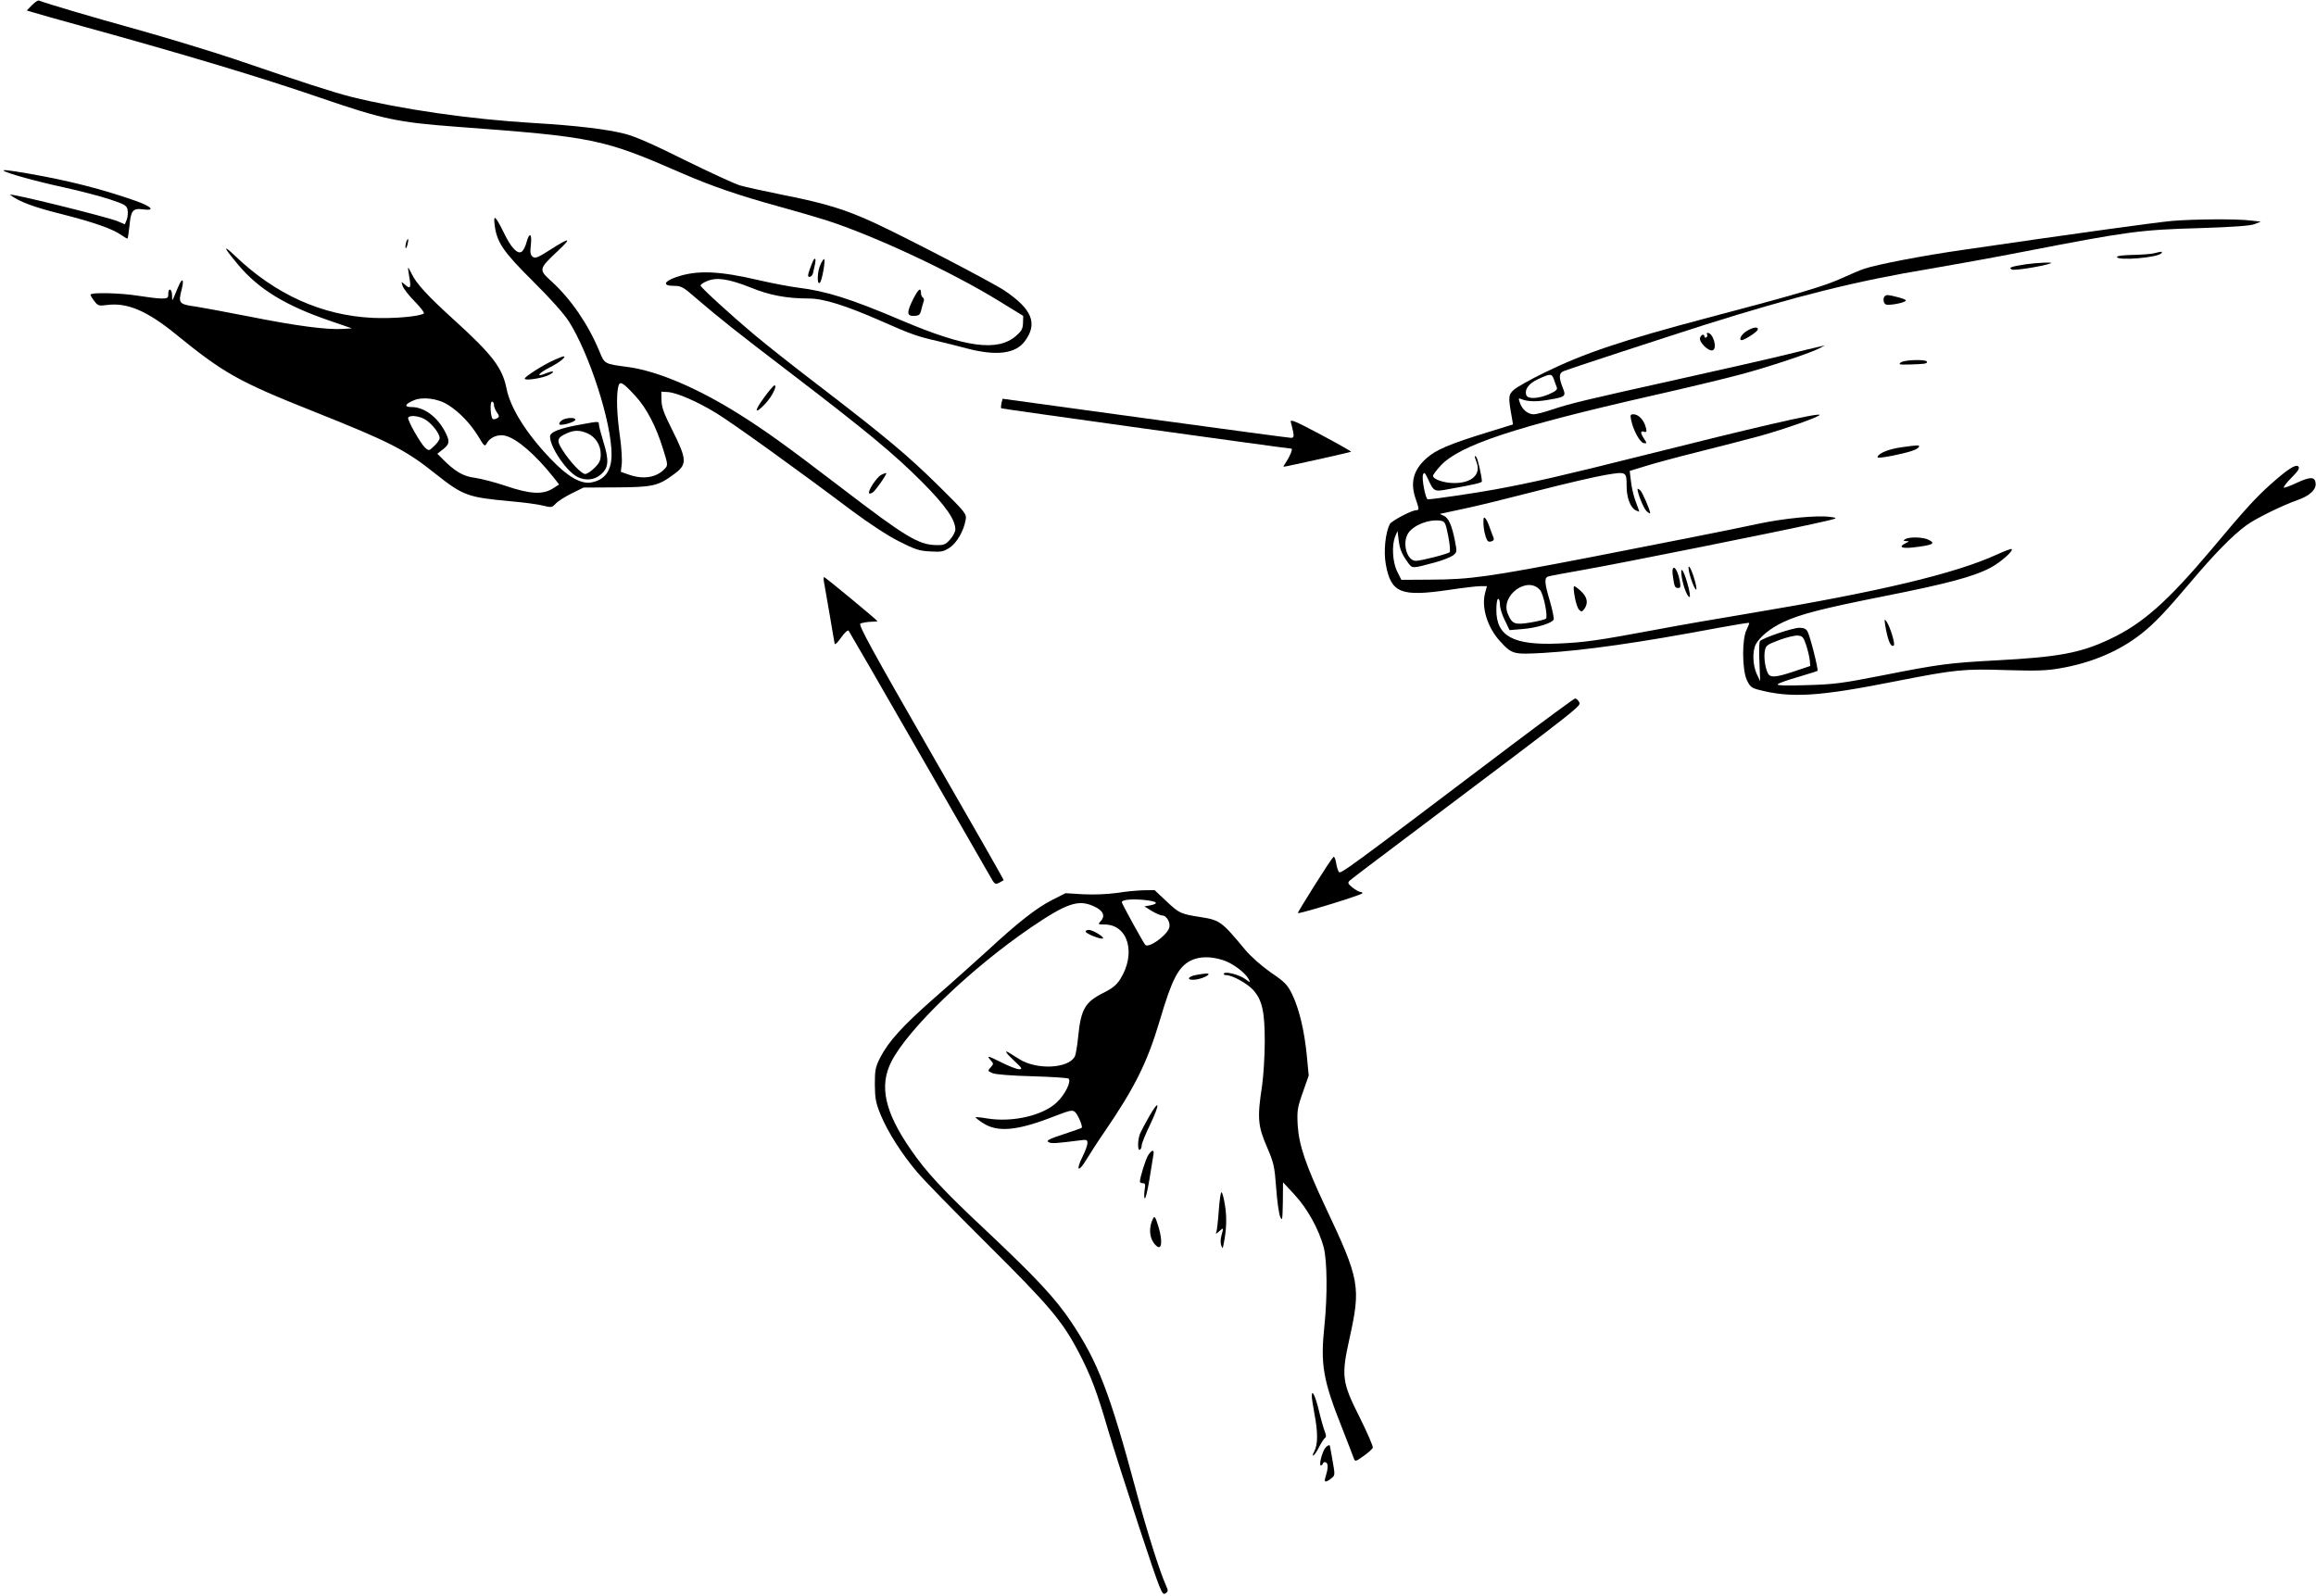  <svg version="1.0" xmlns="http://www.w3.org/2000/svg"
 width="1280pt" height="882pt" viewBox="0 0 1280 882"
 preserveAspectRatio="xMidYMid meet"><g transform="translate(0,882) scale(0.1,-0.1)"
fill="#000000" stroke="none">
<path d="M176 8791 l-28 -29 34 -10 c18 -6 141 -41 273 -77 584 -161 997 -286
1317 -396 341 -117 423 -135 743 -159 770 -57 815 -66 1255 -258 161 -70 315
-123 530 -182 102 -28 221 -63 265 -77 265 -85 691 -284 955 -446 l135 -83 -1
-39 c-1 -32 -8 -45 -39 -72 -102 -88 -279 -64 -630 85 -284 121 -419 163 -574
182 -47 6 -142 24 -211 40 -227 53 -345 58 -461 19 -71 -24 -79 -49 -15 -49
41 0 52 -6 123 -68 133 -114 217 -181 538 -426 410 -314 554 -433 711 -590
130 -131 184 -208 184 -263 0 -12 -13 -37 -29 -55 -25 -28 -34 -32 -77 -31
-97 2 -169 45 -519 313 -310 237 -421 317 -572 412 -230 144 -447 236 -609
259 -136 18 -132 16 -162 89 -62 149 -157 287 -263 384 -73 66 -73 68 34 169
81 76 68 77 -46 4 -66 -42 -80 -47 -93 -36 -13 10 -15 25 -10 66 7 63 -8 72
-24 14 -5 -21 -17 -44 -25 -51 -23 -19 -60 19 -101 105 -47 94 -58 103 -50 40
12 -95 48 -147 211 -309 93 -92 170 -178 198 -221 114 -179 237 -559 237 -737
0 -91 -38 -142 -114 -155 -57 -9 -130 33 -222 130 -134 139 -223 282 -244 387
-23 117 -78 189 -293 384 -144 131 -206 198 -232 253 -9 18 -17 33 -19 33 -2
0 1 -23 6 -51 11 -60 6 -69 -23 -43 -22 19 -22 19 -14 -6 4 -14 34 -53 67 -86
33 -34 56 -64 50 -67 -27 -17 -169 -29 -282 -24 -279 13 -536 128 -759 341
-74 71 -67 50 16 -48 112 -134 261 -225 503 -308 l125 -43 -50 -3 c-86 -6
-261 17 -515 68 -135 26 -267 51 -295 55 -96 13 -101 18 -81 95 7 27 9 50 4
50 -8 0 -15 -15 -46 -90 -10 -25 -11 -24 -11 8 -1 37 -21 44 -21 7 0 -22 -4
-25 -37 -25 -21 0 -78 7 -128 15 -98 16 -265 20 -265 6 0 -4 10 -21 22 -36 19
-25 25 -27 68 -21 112 15 221 -31 380 -160 266 -217 350 -264 760 -427 424
-169 511 -213 677 -346 153 -121 177 -130 418 -152 71 -6 151 -17 177 -24 45
-11 49 -11 70 12 12 13 52 38 88 56 l65 32 180 1 c201 1 232 8 316 70 79 57
78 80 -8 252 -44 87 -57 123 -57 160 l-1 47 35 -2 c50 -3 161 -51 268 -116 90
-55 434 -302 752 -541 93 -69 196 -137 258 -168 89 -45 112 -53 173 -56 61 -4
74 -1 108 21 40 27 78 94 88 154 6 32 0 40 -148 186 -170 168 -294 272 -659
552 -135 103 -297 231 -360 284 -124 104 -293 258 -298 272 -2 5 13 16 35 25
54 23 119 13 241 -35 104 -43 201 -61 323 -61 80 0 202 -38 398 -124 169 -75
202 -86 316 -112 33 -8 103 -25 155 -39 166 -44 272 -31 324 39 73 98 40 178
-114 281 -71 47 -552 297 -721 375 -157 72 -271 107 -489 150 -107 22 -220 46
-250 55 -30 9 -167 72 -305 140 -172 86 -275 131 -330 145 -101 26 -269 46
-505 60 -353 21 -732 76 -1010 145 -98 25 -260 77 -649 210 -123 41 -362 114
-530 161 -252 70 -493 141 -546 161 -6 2 -23 -10 -39 -26z m3335 -2159 c62
-67 115 -168 154 -295 26 -83 27 -89 10 -107 -44 -49 -118 -62 -198 -34 l-46
16 5 41 c3 23 -1 94 -10 157 -17 120 -20 216 -10 268 8 40 22 33 95 -46z
m-1033 -51 c63 -40 123 -104 166 -174 32 -54 35 -57 46 -38 18 35 65 53 105
42 65 -18 165 -105 264 -229 l31 -40 -36 -23 c-55 -34 -126 -30 -258 15 -59
20 -137 40 -171 45 -64 7 -113 36 -184 109 l-24 24 32 25 c37 29 38 45 10 98
-43 82 -116 135 -184 135 -42 0 -39 15 9 36 50 23 137 12 194 -25z m252 1 c0
-10 7 -28 16 -41 14 -19 14 -25 3 -32 -8 -5 -18 -7 -24 -6 -14 5 -19 97 -6 97
6 0 11 -8 11 -18z m-375 -84 c36 -24 75 -76 75 -99 0 -9 -13 -28 -30 -44 -29
-28 -30 -28 -51 -9 -26 24 -100 155 -93 166 10 16 68 8 99 -14z"/>
<path d="M21 7876 c12 -12 184 -60 329 -91 91 -20 206 -50 257 -67 81 -27 93
-33 98 -57 3 -15 1 -40 -4 -54 l-11 -27 -37 16 c-58 25 -618 163 -597 147 50
-38 130 -68 287 -107 180 -46 282 -82 330 -117 16 -11 30 -19 32 -17 2 2 7 35
11 73 7 81 19 95 73 88 71 -10 52 14 -37 46 -182 64 -371 113 -597 152 -111
19 -142 22 -134 15z"/>
<path d="M12005 7599 c-89 -8 -538 -70 -1155 -160 -224 -32 -477 -81 -545
-104 -22 -7 -74 -29 -115 -48 -101 -47 -245 -90 -750 -223 -476 -126 -684
-196 -905 -304 -78 -38 -154 -81 -169 -95 -30 -28 -31 -39 -10 -155 l6 -36
-139 -43 c-214 -66 -286 -97 -338 -143 -74 -65 -93 -136 -60 -228 18 -52 19
-60 3 -60 -26 0 -137 -59 -147 -77 -24 -47 -35 -150 -22 -222 29 -160 83 -181
353 -141 73 11 150 20 170 20 l36 0 -10 -37 c-22 -80 13 -192 83 -268 66 -72
73 -73 239 -64 229 14 528 56 974 140 88 16 161 28 163 26 2 -2 -5 -19 -14
-38 -26 -50 -25 -219 1 -277 16 -35 26 -44 59 -53 182 -49 335 -40 767 46 326
64 374 69 610 61 163 -5 223 -3 295 10 176 30 330 96 451 192 72 57 133 121
269 282 133 158 235 262 311 317 52 38 195 108 282 139 67 23 104 58 100 93
-4 37 -29 37 -105 2 -36 -17 -68 -29 -71 -26 -3 3 16 28 43 55 38 38 46 53 37
62 -14 14 -61 -17 -155 -101 -79 -71 -135 -131 -323 -356 -247 -293 -384 -414
-566 -499 -161 -76 -284 -98 -623 -116 -262 -14 -322 -22 -625 -82 -230 -45
-272 -51 -425 -55 -116 -4 -167 -2 -160 5 6 6 56 24 113 40 57 17 105 32 107
34 6 6 -41 192 -55 217 -8 15 -20 21 -45 21 -38 0 -205 -57 -218 -74 -5 -6 -6
-58 -3 -116 l4 -105 -19 40 c-22 48 -25 125 -5 164 22 41 82 90 151 122 96 45
218 76 565 145 343 68 489 107 581 156 55 29 128 93 117 103 -2 3 -38 -10 -79
-29 -233 -107 -654 -207 -1374 -327 -165 -27 -394 -67 -510 -89 -326 -61 -400
-71 -540 -77 -251 -11 -345 40 -345 185 0 35 4 62 10 62 6 0 10 -15 10 -33 0
-18 12 -57 27 -86 l26 -54 71 6 c79 6 165 33 173 53 2 7 -7 53 -21 101 -31
104 -32 130 -8 137 9 3 96 19 192 36 205 36 1047 205 1265 253 150 33 150 33
98 40 -69 10 -254 -8 -394 -38 -158 -34 -498 -101 -924 -184 -569 -110 -668
-124 -890 -125 l-160 -1 -23 46 c-26 52 -31 146 -11 194 l13 30 6 -50 c6 -51
18 -79 53 -127 23 -31 21 -31 147 3 42 11 86 29 99 38 24 18 24 20 12 82 -17
87 -36 128 -63 139 -13 5 -21 9 -18 10 3 1 64 14 135 29 72 15 254 60 405 99
151 39 320 78 374 87 115 19 116 19 116 -63 0 -62 20 -116 49 -132 12 -6 21
-9 21 -8 0 2 -9 27 -20 56 -11 29 -23 79 -26 111 l-7 58 85 26 c47 15 177 50
289 78 112 28 267 68 345 89 140 39 338 109 330 117 -11 11 -357 -69 -981
-226 -434 -109 -609 -149 -810 -186 -109 -20 -346 -55 -374 -55 -12 0 -35 116
-26 137 6 15 10 11 26 -22 34 -74 34 -74 119 -58 146 26 180 35 180 42 0 26
-23 128 -31 135 -12 13 -11 4 2 -30 25 -67 -27 -114 -124 -114 -57 0 -117 21
-117 40 0 6 19 31 42 56 105 114 412 215 1173 388 182 41 398 93 480 115 156
41 401 123 445 148 l25 14 -25 -6 c-14 -3 -98 -23 -187 -45 -88 -22 -363 -84
-610 -139 -513 -114 -579 -130 -686 -165 -43 -15 -88 -26 -100 -26 -32 0 -63
25 -76 61 -10 28 -9 30 7 23 34 -14 82 -16 149 -4 96 16 100 19 79 69 -22 57
-20 80 7 90 43 17 570 189 777 255 504 159 839 243 1250 311 118 20 352 62
520 95 567 110 639 120 965 129 187 6 281 13 305 22 l35 14 -55 6 c-76 10
-315 8 -435 -2z m-3417 -876 c5 -16 13 -35 16 -44 5 -12 -5 -21 -43 -38 -59
-25 -116 -28 -125 -6 -12 32 13 66 66 90 67 31 74 31 86 -2z m-584 -866 c9
-44 12 -85 8 -89 -10 -10 -158 -48 -187 -48 -50 0 -77 100 -42 153 30 45 114
78 178 69 25 -4 28 -10 43 -85z m507 -298 c20 -22 45 -147 33 -159 -5 -4 -44
-14 -86 -21 -87 -14 -101 -9 -125 49 -42 100 109 211 178 131z m1471 -304 c9
-27 18 -65 20 -83 l3 -33 -89 -30 c-102 -34 -132 -36 -145 -11 -15 28 -24 90
-17 125 5 29 12 34 79 59 39 15 86 26 102 25 27 -2 32 -8 47 -52z"/>
<path d="M2246 7485 c-3 -9 -6 -24 -5 -33 0 -9 5 -4 10 12 9 32 6 48 -5 21z"/>
<path d="M11905 7420 c-16 -4 -69 -8 -117 -9 -51 -1 -88 -5 -88 -11 0 -23 230
-4 246 21 6 10 2 10 -41 -1z"/>
<path d="M4495 7381 c-3 -6 -12 -28 -20 -50 -12 -36 -12 -41 0 -41 8 0 17 10
19 23 3 12 7 34 11 50 5 27 1 35 -10 18z"/>
<path d="M4536 7361 c-19 -36 -23 -122 -4 -103 11 11 31 122 23 130 -2 2 -11
-10 -19 -27z"/>
<path d="M11195 7359 c-33 -5 -67 -11 -75 -15 -13 -5 -13 -6 0 -14 12 -7 176
19 215 35 18 7 -79 3 -140 -6z"/>
<path d="M5047 7167 c-37 -74 -36 -95 5 -93 27 1 33 6 39 31 4 17 10 37 13 46
4 10 3 20 -3 24 -6 3 -11 15 -11 26 0 33 -15 21 -43 -34z"/>
<path d="M10417 7183 c-12 -11 -8 -41 6 -46 16 -6 88 6 107 18 9 6 -3 12 -36
21 -57 15 -68 16 -77 7z"/>
<path d="M9653 6990 c-28 -17 -46 -50 -27 -50 15 0 84 44 88 57 8 19 -24 16
-61 -7z"/>
<path d="M9435 6971 c3 -5 1 -12 -5 -16 -5 -3 -10 -1 -10 4 0 17 -17 13 -24
-5 -9 -23 47 -79 70 -70 27 10 2 96 -28 96 -5 0 -7 -4 -3 -9z"/>
<path d="M3060 6829 c-58 -26 -160 -91 -160 -102 0 -13 100 3 133 20 40 20 27
27 -17 9 -58 -24 -41 1 22 33 54 27 96 61 76 61 -5 0 -29 -10 -54 -21z"/>
<path d="M10506 6817 c-15 -11 -10 -13 41 -12 91 3 103 4 103 15 0 15 -123 12
-144 -3z"/>
<path d="M4221 6620 c-56 -76 -50 -94 9 -31 36 38 68 101 50 101 -4 0 -31 -31
-59 -70z"/>
<path d="M5535 6592 c-3 -14 -4 -26 -1 -29 3 -3 1578 -222 1604 -223 8 0 -11
-47 -29 -72 -11 -16 -17 -28 -15 -28 11 0 370 80 373 83 2 2 -74 45 -168 95
-143 76 -170 87 -165 69 4 -12 9 -37 13 -54 5 -28 3 -33 -13 -33 -11 0 -373
49 -806 108 l-787 108 -6 -24z"/>
<path d="M9015 6498 c11 -55 48 -123 69 -127 19 -3 19 -2 3 23 -21 31 -22 47
-2 40 17 -7 19 4 6 39 -13 33 -39 57 -63 57 -17 0 -19 -4 -13 -32z"/>
<path d="M3104 6496 c-10 -8 -16 -18 -12 -22 10 -9 88 14 88 26 0 15 -54 12
-76 -4z"/>
<path d="M3212 6474 c-120 -21 -172 -42 -172 -67 0 -59 90 -191 151 -223 44
-22 93 -18 128 12 45 37 48 78 17 178 -14 46 -26 91 -26 100 0 18 0 18 -98 0z
m32 -48 c46 -19 76 -65 76 -116 0 -34 -6 -48 -34 -76 -19 -19 -42 -34 -52 -34
-20 0 -82 65 -125 132 -35 54 -31 69 26 94 39 17 68 17 109 0z"/>
<path d="M10511 6348 c-69 -9 -126 -32 -134 -52 -4 -9 18 -7 82 5 96 20 136
33 146 48 7 12 -3 12 -94 -1z"/>
<path d="M4870 6195 c-26 -14 -77 -92 -66 -102 3 -3 13 0 22 7 19 17 77 100
72 105 -1 2 -14 -3 -28 -10z"/>
<path d="M9050 6118 c0 -24 34 -109 50 -123 11 -10 20 -15 20 -12 0 18 -43
117 -55 127 -8 7 -15 10 -15 8z"/>
<path d="M8199 5950 c-2 -29 2 -66 12 -96 8 -25 14 -31 30 -27 14 4 18 11 13
22 -4 9 -13 34 -21 56 -16 46 -32 67 -34 45z"/>
<path d="M10530 5840 c-12 -8 -12 -10 5 -11 19 0 18 -1 -2 -11 -43 -21 -25
-31 40 -24 111 13 130 22 82 44 -31 14 -104 15 -125 2z"/>
<path d="M9335 5660 c9 -44 34 -105 40 -98 3 2 -2 29 -11 59 -19 64 -40 93
-29 39z"/>
<path d="M9246 5633 c8 -57 11 -63 30 -63 12 0 13 8 8 38 -15 81 -50 104 -38
25z"/>
<path d="M9295 5628 c9 -53 31 -108 43 -108 5 0 0 34 -12 75 -23 81 -42 102
-31 33z"/>
<path d="M4554 5603 c3 -16 17 -95 31 -178 14 -82 26 -156 28 -163 1 -8 17 7
35 33 18 26 37 44 42 39 4 -5 182 -313 395 -684 213 -371 394 -685 401 -698
13 -19 18 -21 37 -11 12 7 23 13 24 14 2 1 -179 318 -402 705 -324 564 -402
706 -390 713 8 4 33 9 55 10 22 1 40 2 40 3 0 5 -289 244 -295 244 -4 0 -4
-12 -1 -27z"/>
<path d="M8703 5523 c5 -32 16 -65 24 -73 13 -13 16 -13 29 4 23 32 17 65 -17
97 -17 16 -34 29 -39 29 -4 0 -3 -26 3 -57z"/>
<path d="M10424 5337 c13 -66 29 -98 43 -84 8 9 -22 106 -41 132 -13 18 -13
12 -2 -48z"/>
<path d="M8355 4702 c-933 -706 -947 -715 -956 -701 -5 8 -12 31 -15 52 -4 21
-10 35 -15 30 -18 -18 -199 -306 -196 -310 7 -6 357 101 357 110 0 4 -6 7 -12
7 -7 0 -26 11 -43 24 -26 22 -28 26 -15 39 8 8 191 146 405 307 890 670 876
659 862 680 -6 11 -16 20 -22 19 -5 0 -163 -116 -350 -257z"/>
<path d="M6170 3884 c-52 -7 -123 -10 -183 -7 l-98 6 -73 -37 c-89 -45 -189
-124 -360 -282 -72 -65 -203 -183 -293 -261 -175 -154 -253 -240 -299 -330
-26 -52 -29 -68 -29 -148 1 -78 5 -101 33 -169 39 -93 115 -214 202 -316 34
-41 208 -219 385 -395 348 -346 416 -426 509 -604 66 -127 100 -218 161 -428
26 -87 103 -328 171 -535 117 -353 126 -377 144 -366 17 11 18 14 3 47 -36 82
-108 310 -164 521 -145 541 -211 712 -358 932 -89 133 -194 245 -471 506 -237
222 -331 323 -418 450 -142 206 -174 350 -106 483 91 181 441 517 771 742 197
134 262 156 345 119 54 -23 69 -53 42 -83 -17 -18 -16 -19 20 -19 131 0 177
-160 87 -303 -22 -33 -44 -51 -95 -76 -99 -50 -122 -90 -137 -239 -5 -51 -13
-101 -19 -112 -36 -67 -211 -75 -307 -14 -13 8 -34 21 -48 30 -40 26 -29 6 23
-42 41 -38 44 -44 24 -44 -12 0 -54 16 -92 35 -80 40 -90 43 -65 15 17 -19 17
-21 0 -40 -17 -19 -17 -20 11 -32 17 -7 106 -14 221 -17 105 -3 195 -9 199
-13 16 -17 -21 -90 -66 -132 -78 -73 -246 -111 -385 -88 -33 6 -62 8 -63 7 -2
-2 15 -16 38 -31 82 -55 192 -45 400 37 86 33 97 35 112 22 16 -15 44 -81 36
-87 -1 -2 -48 -18 -102 -36 -80 -26 -95 -35 -81 -43 16 -9 41 -7 168 9 43 6
47 5 47 -15 0 -12 -12 -44 -26 -72 -40 -80 -25 -94 20 -19 22 36 67 106 101
155 167 244 236 383 305 615 67 227 102 295 170 330 48 24 111 25 179 3 52
-16 123 -69 142 -105 11 -21 11 -21 -18 0 -35 25 -110 44 -119 31 -3 -5 3 -9
13 -9 34 0 118 -47 150 -83 49 -56 63 -118 63 -284 0 -79 -7 -189 -15 -246
-27 -174 -23 -221 26 -334 39 -91 43 -108 52 -228 5 -71 15 -143 22 -160 12
-27 13 -20 15 80 l1 110 64 -69 c71 -76 135 -193 161 -291 19 -75 21 -265 4
-430 -23 -219 -9 -301 100 -575 31 -80 60 -153 63 -163 6 -17 11 -15 53 15 26
18 49 39 51 46 3 7 -30 82 -72 167 -98 194 -103 228 -57 435 64 289 57 326
-131 725 -112 238 -148 346 -155 456 -4 79 -2 95 28 180 l33 94 -11 115 c-14
138 -42 254 -81 335 -26 53 -40 67 -118 120 -52 37 -109 87 -141 125 -131 158
-140 164 -247 181 -110 17 -117 21 -186 85 l-68 64 -63 -1 c-35 -1 -101 -7
-148 -15z m168 -40 c59 -8 67 -18 20 -28 l-33 -6 40 -25 c22 -13 48 -25 57
-25 27 0 50 -43 39 -71 -16 -43 -113 -111 -131 -92 -10 10 -130 228 -130 236
0 15 63 20 138 11z"/>
<path d="M6000 3671 c0 -12 88 -46 96 -38 8 8 -57 47 -78 47 -10 0 -18 -4 -18
-9z"/>
<path d="M6611 3431 c-54 -10 -53 -33 1 -25 45 7 92 35 53 33 -11 -1 -35 -4
-54 -8z"/>
<path d="M6354 2654 c-22 -38 -45 -82 -52 -97 -15 -34 -16 -101 -2 -92 6 3 10
15 10 25 0 10 21 61 46 113 55 115 54 147 -2 51z"/>
<path d="M6346 2435 c-14 -21 -46 -124 -46 -147 0 -4 7 -8 16 -8 14 0 15 -7
10 -38 -3 -22 -3 -42 1 -46 4 -4 15 42 25 101 9 59 20 120 22 136 7 34 -6 35
-28 2z"/>
<path d="M6736 2130 c-4 -56 -10 -109 -13 -118 -6 -15 -4 -15 15 2 25 22 25
22 13 -22 -6 -18 -6 -43 -2 -55 8 -21 9 -20 14 8 16 78 18 149 7 214 -6 39
-15 71 -19 71 -5 0 -11 -45 -15 -100z"/>
<path d="M6373 2085 c-28 -55 -20 -120 20 -153 28 -23 33 29 10 106 -17 56
-22 63 -30 47z"/>
<path d="M7250 1103 c0 -12 7 -57 15 -100 19 -100 19 -166 -1 -205 -9 -16 -11
-27 -5 -23 6 3 21 25 32 48 12 23 26 45 32 49 7 4 7 15 -1 35 -6 15 -21 66
-32 113 -20 84 -40 125 -40 83z"/>
<path d="M7319 808 c-17 -31 -29 -88 -19 -88 5 0 10 5 12 12 3 7 10 8 17 4 13
-8 11 -35 -4 -83 -9 -27 2 -29 32 -5 22 17 22 18 8 97 -8 44 -14 81 -15 83 -1
10 -22 -2 -31 -20z"/>
</g>
</svg>
